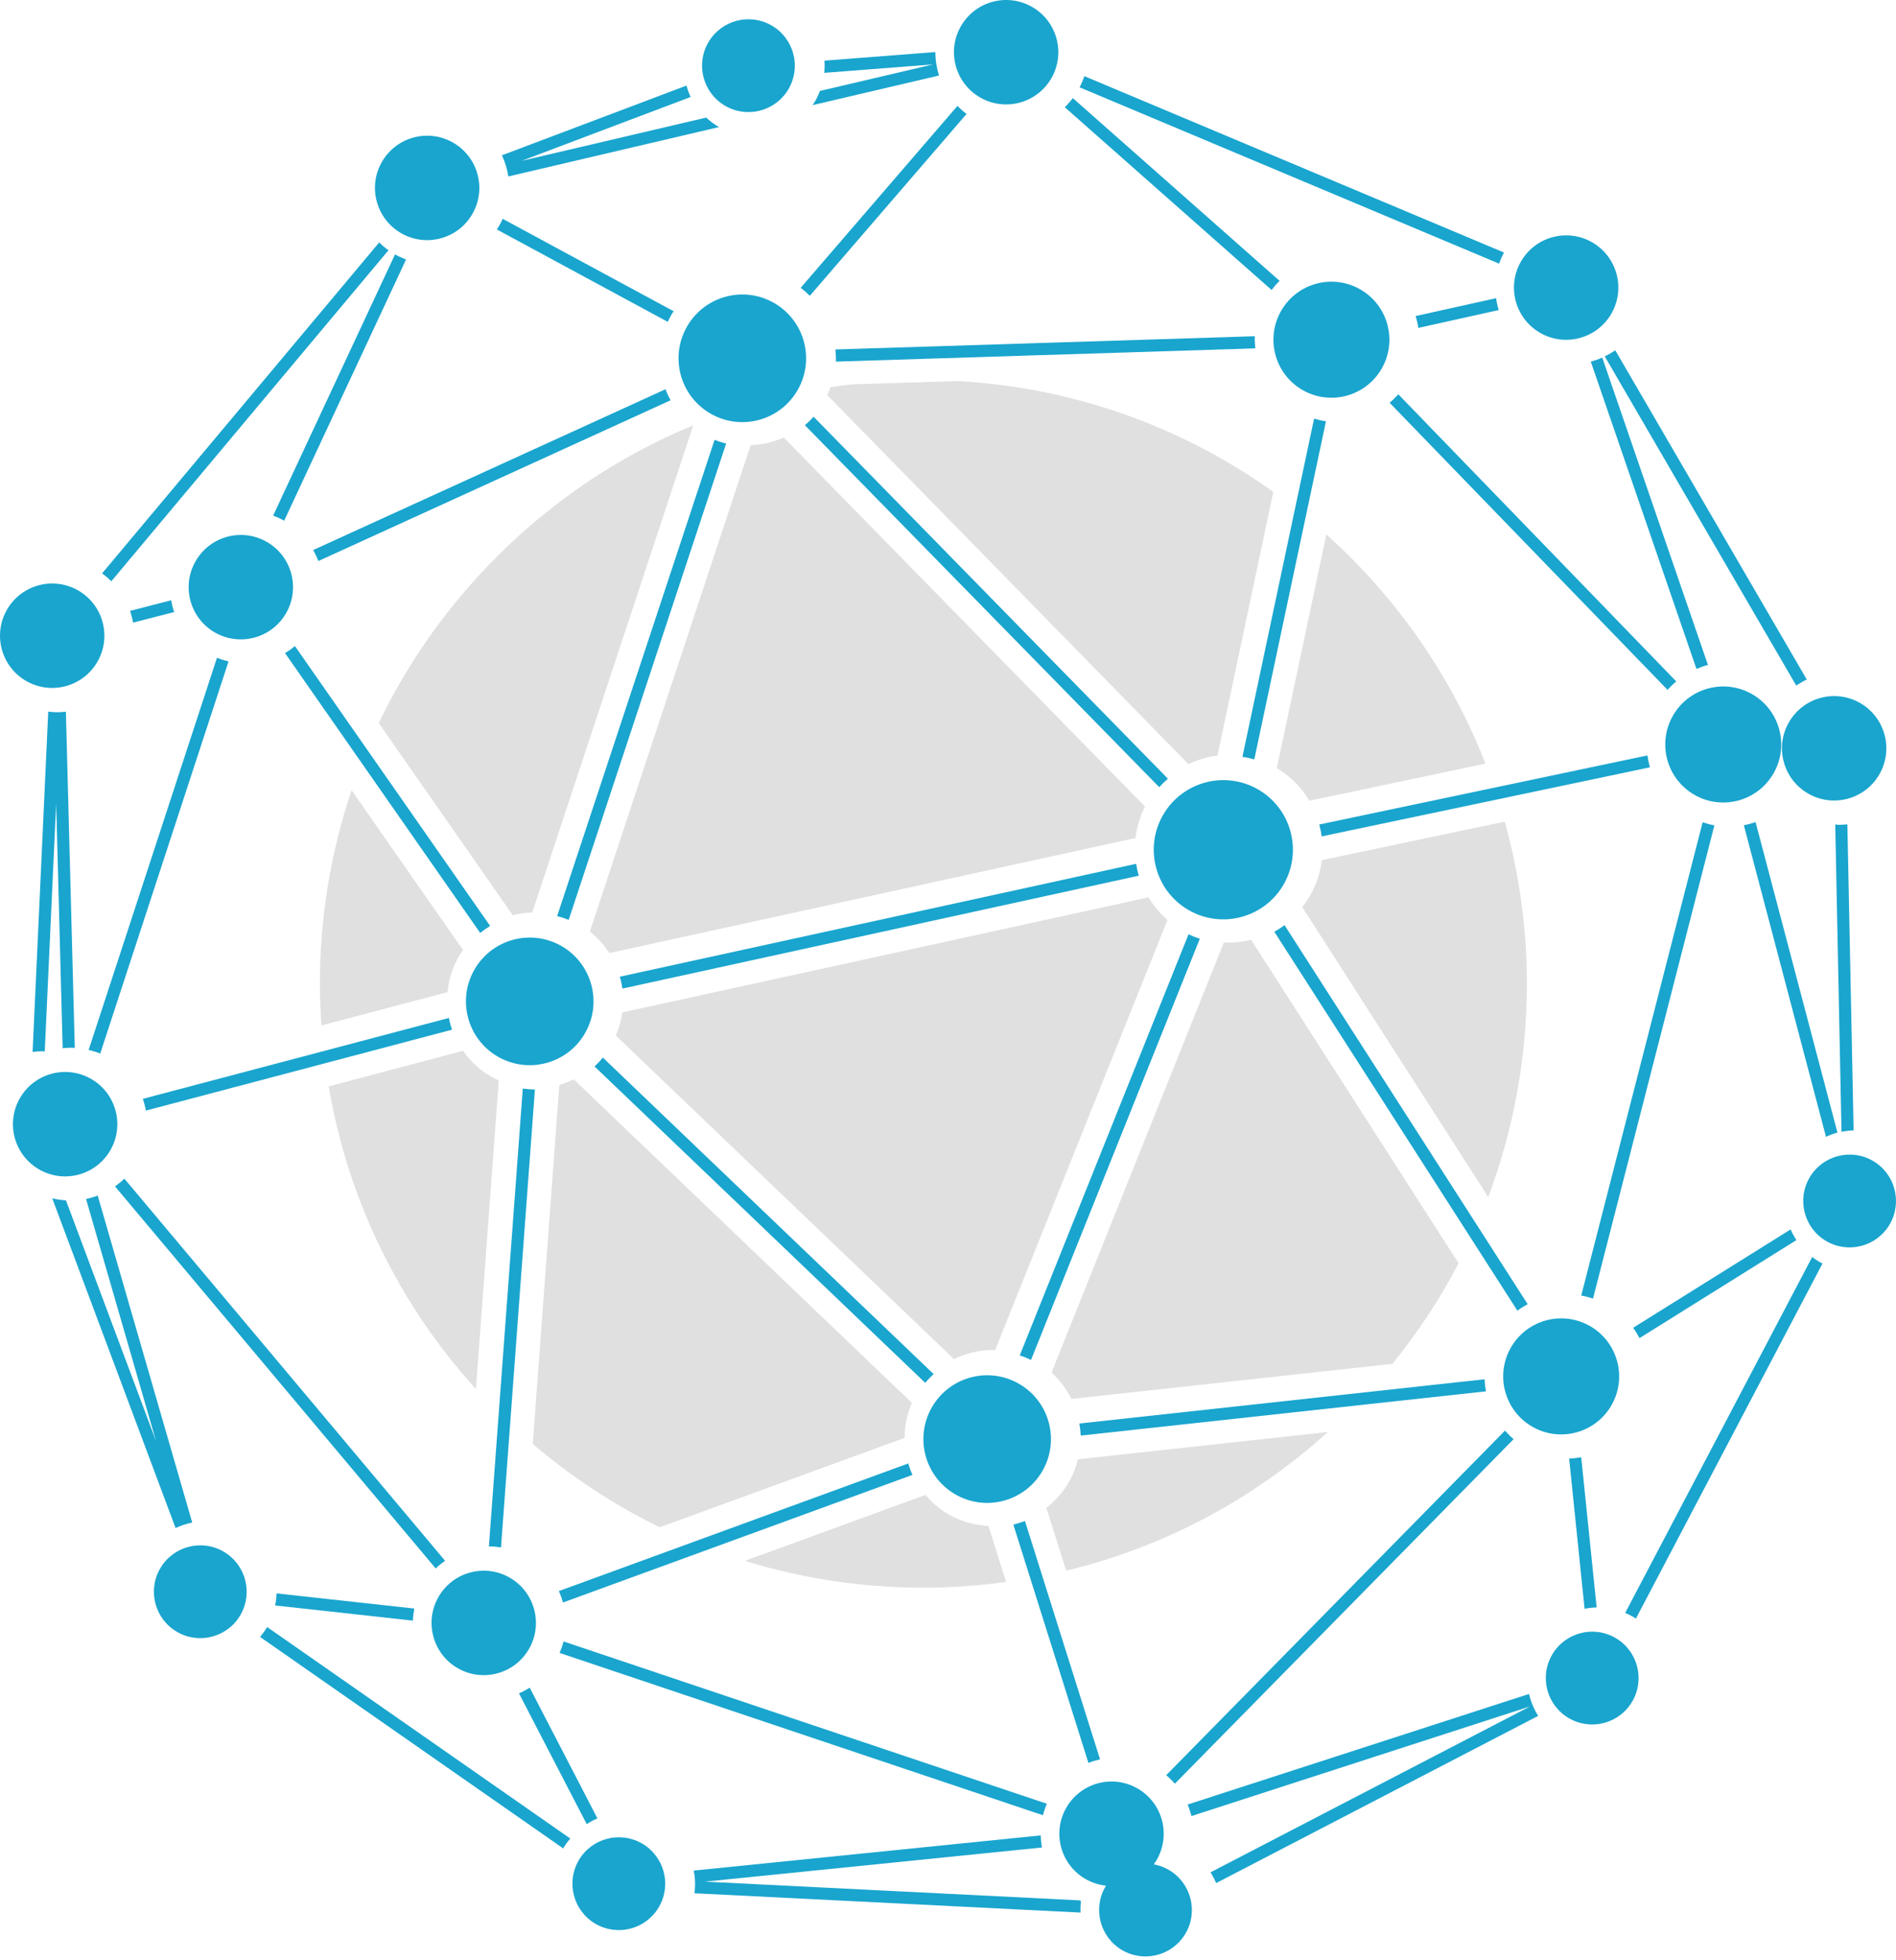 <?xml version="1.0" encoding="UTF-8"?> <svg xmlns="http://www.w3.org/2000/svg" width="361" height="373" viewBox="0 0 361 373" fill="none"><path d="M244.358 168.393C240.662 174.71 232.55 176.833 226.233 173.14C219.919 169.445 217.795 161.33 221.488 155.016C225.184 148.702 233.296 146.578 239.613 150.271C245.927 153.964 248.051 162.079 244.358 168.393Z" fill="#19A5CE"></path><path d="M198.439 279.988C195.053 285.776 187.616 287.724 181.826 284.338C176.039 280.95 174.091 273.512 177.477 267.725C180.863 261.936 188.302 259.987 194.09 263.376C199.879 266.761 201.825 274.199 198.439 279.988Z" fill="#19A5CE"></path><path d="M151.819 74.316C148.433 80.105 140.996 82.054 135.206 78.666C129.419 75.28 127.471 67.844 130.857 62.055C134.242 56.266 141.682 54.317 147.469 57.703C153.259 61.091 155.205 68.529 151.819 74.316Z" fill="#19A5CE"></path><path d="M263.031 70.222C259.953 75.485 253.192 77.255 247.93 74.177C242.667 71.098 240.897 64.338 243.975 59.073C247.054 53.81 253.814 52.04 259.077 55.118C264.339 58.197 266.11 64.96 263.031 70.222Z" fill="#19A5CE"></path><path d="M200.145 14.954C197.374 19.689 191.289 21.282 186.553 18.513C181.818 15.742 180.225 9.657 182.994 4.921C185.765 0.183 191.85 -1.409 196.586 1.362C201.324 4.131 202.917 10.216 200.145 14.954Z" fill="#19A5CE"></path><path d="M89.904 40.778C87.133 45.514 81.048 47.108 76.312 44.337C71.576 41.566 69.982 35.481 72.753 30.745C75.524 26.009 81.609 24.415 86.345 27.186C91.081 29.957 92.675 36.042 89.904 40.778Z" fill="#19A5CE"></path><path d="M306.772 59.747C304.004 64.482 297.916 66.075 293.18 63.303C288.444 60.535 286.852 54.449 289.621 49.711C292.392 44.976 298.477 43.381 303.213 46.152C307.951 48.923 309.543 55.009 306.772 59.747Z" fill="#19A5CE"></path><path d="M357.799 147.417C355.028 152.153 348.943 153.747 344.205 150.976C339.469 148.205 337.877 142.12 340.648 137.384C343.417 132.648 349.502 131.054 354.24 133.825C358.976 136.596 360.568 142.681 357.799 147.417Z" fill="#19A5CE"></path><path d="M225.727 367.935C223.264 372.143 217.855 373.56 213.644 371.099C209.436 368.635 208.019 363.224 210.48 359.016C212.944 354.805 218.352 353.39 222.563 355.852C226.772 358.315 228.189 363.724 225.727 367.935Z" fill="#19A5CE"></path><path d="M310.779 323.797C308.315 328.005 302.907 329.422 298.696 326.958C294.488 324.497 293.071 319.087 295.532 314.878C297.996 310.667 303.404 309.25 307.615 311.714C311.824 314.177 313.24 319.586 310.779 323.797Z" fill="#19A5CE"></path><path d="M359.792 233.007C357.328 237.218 351.92 238.635 347.709 236.171C343.5 233.71 342.083 228.299 344.545 224.088C347.009 219.88 352.417 218.463 356.628 220.927C360.837 223.388 362.253 228.799 359.792 233.007Z" fill="#19A5CE"></path><path d="M150.126 16.96C147.665 21.169 142.254 22.586 138.045 20.122C133.834 17.661 132.418 12.25 134.881 8.041C137.345 3.83 142.753 2.414 146.964 4.877C151.173 7.341 152.59 12.749 150.126 16.96Z" fill="#19A5CE"></path><path d="M45.758 307.367C43.297 311.575 37.886 312.992 33.677 310.528C29.466 308.067 28.049 302.656 30.513 298.448C32.977 294.237 38.385 292.82 42.596 295.284C46.805 297.747 48.222 303.156 45.758 307.367Z" fill="#19A5CE"></path><path d="M125.447 362.923C122.983 367.134 117.572 368.549 113.364 366.087C109.153 363.623 107.738 358.215 110.2 354.004C112.663 349.796 118.072 348.379 122.283 350.84C126.491 353.304 127.908 358.714 125.447 362.923Z" fill="#19A5CE"></path><path d="M337.636 147.249C334.557 152.512 327.795 154.282 322.534 151.204C317.272 148.125 315.501 141.362 318.58 136.1C321.658 130.837 328.419 129.067 333.681 132.145C338.944 135.224 340.714 141.987 337.636 147.249Z" fill="#19A5CE"></path><path d="M306.777 267.502C303.699 272.764 296.938 274.535 291.676 271.456C286.413 268.378 284.643 261.617 287.721 256.355C290.8 251.092 297.56 249.322 302.823 252.4C308.085 255.479 309.856 262.239 306.777 267.502Z" fill="#19A5CE"></path><path d="M220.212 353.974C217.441 358.709 211.356 360.304 206.62 357.533C201.882 354.762 200.29 348.676 203.061 343.941C205.83 339.205 211.915 337.61 216.653 340.382C221.389 343.153 222.981 349.238 220.212 353.974Z" fill="#19A5CE"></path><path d="M54.432 116.756C51.661 121.492 45.576 123.087 40.84 120.315C36.105 117.544 34.51 111.459 37.281 106.723C40.052 101.985 46.138 100.393 50.873 103.164C55.609 105.935 57.204 112.02 54.432 116.756Z" fill="#19A5CE"></path><path d="M18.513 125.995C15.742 130.733 9.657 132.325 4.921 129.554C0.186 126.783 -1.409 120.698 1.36 115.962C4.133 111.226 10.218 109.632 14.954 112.403C19.69 115.174 21.284 121.259 18.513 125.995Z" fill="#19A5CE"></path><path d="M100.681 313.857C97.909 318.593 91.824 320.188 87.088 317.417C82.353 314.645 80.758 308.56 83.529 303.824C86.3 299.089 92.386 297.494 97.121 300.265C101.857 303.036 103.452 309.122 100.681 313.857Z" fill="#19A5CE"></path><path d="M20.979 218.947C18.208 223.683 12.122 225.278 7.387 222.506C2.649 219.735 1.056 213.65 3.828 208.914C6.599 204.179 12.684 202.584 17.42 205.355C22.155 208.126 23.75 214.211 20.979 218.947Z" fill="#19A5CE"></path><path d="M111.343 196.694C107.957 202.484 100.52 204.432 94.73 201.044C88.941 197.658 86.995 190.22 90.38 184.431C93.766 178.644 101.204 176.695 106.993 180.081C112.781 183.469 114.729 190.907 111.343 196.694Z" fill="#19A5CE"></path><path d="M323.009 127.3C323.716 126.997 324.442 126.736 325.191 126.537L317.83 105.145L305.07 68.052C304.365 68.36 303.639 68.619 302.888 68.813L323.009 127.3Z" fill="#19A5CE"></path><path d="M195.149 289.437C194.433 289.721 193.695 289.947 192.944 290.13L207.239 335.48C207.953 335.189 208.695 334.974 209.449 334.798L202.711 313.427L195.149 289.437Z" fill="#19A5CE"></path><path d="M334.264 156.445C333.536 156.697 332.792 156.895 332.029 157.038L347.669 216.328C348.374 216.006 349.097 215.731 349.851 215.533L337.643 169.255L334.264 156.445Z" fill="#19A5CE"></path><path d="M270.053 62.399L285.367 59C285.307 58.803 285.233 58.614 285.182 58.415C285.036 57.86 284.934 57.301 284.856 56.742L269.542 60.141C269.766 60.879 269.94 61.632 270.053 62.399Z" fill="#19A5CE"></path><path d="M243.637 53.45L204.265 18.669C203.798 19.29 203.29 19.868 202.735 20.402L242.107 55.183C242.576 54.564 243.084 53.984 243.637 53.45Z" fill="#19A5CE"></path><path d="M19.081 200.498L43.516 125.87C42.764 125.687 42.025 125.467 41.313 125.169L16.879 199.798C17.628 199.978 18.37 200.2 19.081 200.498Z" fill="#19A5CE"></path><path d="M127.936 59.721C128.036 59.55 128.163 59.4 128.267 59.233L95.707 41.641C95.485 42.144 95.242 42.634 94.96 43.113C94.847 43.307 94.708 43.478 94.588 43.663L127.143 61.251C127.381 60.731 127.643 60.22 127.936 59.721Z" fill="#19A5CE"></path><path d="M264.581 76.645L313.93 127.595L317.503 131.283C318.018 130.706 318.57 130.169 319.162 129.677L266.24 75.036C265.725 75.614 265.173 76.152 264.581 76.645Z" fill="#19A5CE"></path><path d="M242.637 177.312L288.914 249.419C289.533 248.954 290.192 248.552 290.869 248.182L244.583 176.064C243.961 176.521 243.312 176.938 242.637 177.312Z" fill="#19A5CE"></path><path d="M159.153 68.814L239.009 66.294C238.926 65.522 238.882 64.751 238.915 63.983L195.744 65.347L159.061 66.502C159.139 67.27 159.181 68.039 159.153 68.814Z" fill="#19A5CE"></path><path d="M60.605 106.768L127.68 76.172C127.315 75.495 126.982 74.802 126.71 74.073L101.982 85.352L59.639 104.667C60.008 105.339 60.341 106.035 60.605 106.768Z" fill="#19A5CE"></path><path d="M54.272 124.287L91.429 177.535C92.032 177.05 92.66 176.604 93.321 176.208L56.157 122.952C55.561 123.442 54.937 123.897 54.272 124.287Z" fill="#19A5CE"></path><path d="M26.855 256.053L18.604 227.521C17.883 227.794 17.141 228.002 16.383 228.159L29.711 274.242L23.161 256.748L12.562 228.429C11.679 228.374 10.806 228.254 9.948 228.039L33.435 290.79C34.438 290.309 35.498 289.958 36.599 289.738L26.855 256.053Z" fill="#19A5CE"></path><path d="M21.197 110.612L73.964 47.625C73.329 47.179 72.744 46.675 72.196 46.139L19.432 109.121C20.07 109.574 20.654 110.078 21.197 110.612Z" fill="#19A5CE"></path><path d="M291.132 322.356L226.13 343.398C226.423 344.112 226.666 344.847 226.844 345.596L233.625 343.402L291.333 324.723L230.484 356.301C230.896 356.95 231.254 357.63 231.55 358.351L292.868 326.531C292.054 325.241 291.472 323.829 291.132 322.356Z" fill="#19A5CE"></path><path d="M346.437 240.156C345.945 239.869 345.485 239.546 345.044 239.206L309.438 306.935C309.976 307.162 310.505 307.425 311.016 307.724C311.175 307.816 311.321 307.925 311.474 308.024L347.006 240.443C346.819 240.343 346.62 240.264 346.437 240.156Z" fill="#19A5CE"></path><path d="M96.479 32.074C96.609 32.573 96.708 33.075 96.787 33.579L121.084 27.886L136.907 24.179C136.865 24.154 136.819 24.137 136.777 24.114C135.929 23.617 135.166 23.026 134.459 22.376L99.306 30.613L131.506 18.452C131.17 17.768 130.914 17.035 130.694 16.289L95.56 29.555C95.936 30.359 96.248 31.198 96.479 32.074Z" fill="#19A5CE"></path><path d="M8.041 200.054C8.201 200.054 8.36 200.079 8.522 200.086L10.695 152.889L11.199 171.922L11.929 199.476C12.442 199.418 12.957 199.372 13.48 199.372C13.736 199.372 13.988 199.409 14.24 199.423L12.699 141.22L12.544 135.435C12.033 135.491 11.518 135.539 10.995 135.539C10.387 135.539 9.784 135.493 9.185 135.417L6.204 200.186C6.81 200.1 7.422 200.054 8.041 200.054Z" fill="#19A5CE"></path><path d="M342.009 130.47C342.644 130.031 343.312 129.645 344.01 129.31L307.546 66.656C306.911 67.1 306.243 67.486 305.545 67.818L342.009 130.47Z" fill="#19A5CE"></path><path d="M152.641 327.585L107.293 312.364C107.106 313.108 106.852 313.838 106.547 314.55L198.574 345.439C198.761 344.695 199.013 343.965 199.32 343.253L152.641 327.585Z" fill="#19A5CE"></path><path d="M32.844 115.426C32.74 115.028 32.664 114.631 32.592 114.231L24.755 116.248C25.005 116.979 25.201 117.725 25.335 118.486L33.172 116.468C33.054 116.124 32.939 115.779 32.844 115.426Z" fill="#19A5CE"></path><path d="M349.43 156.905L350.622 215.378C351.378 215.228 352.148 215.131 352.929 215.113L351.741 156.864C351.256 156.914 350.77 156.961 350.278 156.961C349.994 156.961 349.712 156.921 349.43 156.905Z" fill="#19A5CE"></path><path d="M98.814 322.246L111.708 347.123C112.362 346.712 113.036 346.333 113.751 346.037L100.859 321.164C100.202 321.573 99.525 321.945 98.814 322.246Z" fill="#19A5CE"></path><path d="M288.195 273.867C287.603 273.366 287.053 272.825 286.547 272.247L235.458 324.182L222.046 337.813C222.644 338.315 223.195 338.856 223.694 339.434L270.747 291.603L288.195 273.867Z" fill="#19A5CE"></path><path d="M78.617 308.403C78.64 307.628 78.735 306.863 78.88 306.105L67.377 304.841L52.648 303.221C52.632 303.993 52.542 304.76 52.392 305.518L78.617 308.403Z" fill="#19A5CE"></path><path d="M54.108 99.089L77.315 49.377C76.594 49.109 75.889 48.797 75.214 48.411L52.005 98.123C52.726 98.393 53.433 98.705 54.108 99.089Z" fill="#19A5CE"></path><path d="M82.956 298.476C83.508 297.935 84.114 297.457 84.74 297.011L23.681 224.296C23.128 224.839 22.523 225.317 21.896 225.766L73.115 286.756L82.956 298.476Z" fill="#19A5CE"></path><path d="M301.063 277.317C300.307 277.453 299.542 277.539 298.766 277.562L301.705 306.151C302.459 306.006 303.224 305.909 304.005 305.895L301.063 277.317Z" fill="#19A5CE"></path><path d="M154.192 56.291L184.034 21.683C183.403 21.221 182.83 20.703 182.294 20.16L152.449 54.77C153.076 55.237 153.649 55.75 154.192 56.291Z" fill="#19A5CE"></path><path d="M205.731 363.962C205.701 363.224 205.728 362.489 205.821 361.761C205.742 361.717 205.657 361.685 205.578 361.639L170.228 359.873L134.218 358.075L198.393 351.574C198.252 350.806 198.176 350.039 198.157 349.274L132.972 355.877L132.094 355.967C132.369 357.407 132.42 358.863 132.223 360.287L205.731 363.962Z" fill="#19A5CE"></path><path d="M107.275 351.67C107.654 351.023 108.1 350.431 108.574 349.865L73.201 325.2L50.857 309.62C50.843 309.646 50.831 309.674 50.818 309.699C50.438 310.346 49.992 310.94 49.519 311.506L107.236 351.749C107.25 351.723 107.261 351.696 107.275 351.67Z" fill="#19A5CE"></path><path d="M156.938 13.861L177.665 12.255L156.12 17.302C155.861 17.982 155.558 18.65 155.182 19.297C155.034 19.547 154.858 19.773 154.696 20.011L178.793 14.367C178.333 12.927 178.095 11.425 178.095 9.904L156.977 11.54C157.035 12.31 157.017 13.087 156.938 13.861Z" fill="#19A5CE"></path><path d="M342.042 235.987C341.614 235.337 341.244 234.66 340.935 233.955L337.163 236.31L310.949 252.678C311.405 253.298 311.807 253.956 312.165 254.64L326.943 245.414L342.042 235.987Z" fill="#19A5CE"></path><path d="M205.551 16.616L285.439 50.175C285.682 49.447 285.99 48.74 286.348 48.051L206.459 14.49C206.221 15.213 205.911 15.921 205.551 16.616Z" fill="#19A5CE"></path><path d="M177.764 261.488L114.796 201.269C114.299 201.863 113.763 202.418 113.194 202.936L176.161 263.152C176.657 262.558 177.194 262.003 177.764 261.488Z" fill="#19A5CE"></path><path d="M220.718 149.801C221.236 149.226 221.786 148.689 222.371 148.188L202.841 128.247L154.907 79.3C154.391 79.878 153.839 80.417 153.252 80.916L198.769 127.389L220.718 149.801Z" fill="#19A5CE"></path><path d="M108.276 175.056L138.254 84.415C137.508 84.226 136.773 83.987 136.059 83.694L106.08 174.334C106.827 174.526 107.559 174.762 108.276 175.056Z" fill="#19A5CE"></path><path d="M324.182 156.483L301.072 246.541C301.833 246.678 302.579 246.872 303.312 247.119L326.421 157.061C325.661 156.925 324.915 156.731 324.182 156.483Z" fill="#19A5CE"></path><path d="M238.82 144.508L252.463 80.167C251.696 80.061 250.945 79.888 250.203 79.673L242.583 115.614L236.558 144.03C237.323 144.141 238.078 144.3 238.82 144.508Z" fill="#19A5CE"></path><path d="M226.296 177.792L194.163 257.93C194.898 258.168 195.612 258.457 196.308 258.792L228.44 178.652C227.708 178.411 226.994 178.125 226.296 177.792Z" fill="#19A5CE"></path><path d="M216.705 166.231C216.544 165.616 216.421 164.999 216.326 164.38L118.006 185.867C118.05 186.02 118.108 186.165 118.147 186.318C118.304 186.919 118.42 187.52 118.51 188.125L216.833 166.638C216.793 166.499 216.742 166.37 216.705 166.231Z" fill="#19A5CE"></path><path d="M172.932 278.495L106.397 302.781C106.714 303.477 106.982 304.2 107.19 304.954L173.725 280.67C173.415 279.968 173.147 279.244 172.932 278.495Z" fill="#19A5CE"></path><path d="M313.671 143.755L251.184 156.904C251.389 157.646 251.549 158.401 251.66 159.164L314.147 146.016C313.935 145.274 313.775 144.52 313.671 143.755Z" fill="#19A5CE"></path><path d="M282.928 264.77C282.787 264.005 282.699 263.24 282.671 262.472L239.764 267.155L205.515 270.892C205.653 271.657 205.739 272.422 205.771 273.189L260.07 267.264L282.928 264.77Z" fill="#19A5CE"></path><path d="M85.711 194.81C85.616 194.447 85.551 194.08 85.48 193.712L27.191 209.109C27.446 209.837 27.642 210.586 27.778 211.344L86.069 195.947C85.942 195.573 85.812 195.198 85.711 194.81Z" fill="#19A5CE"></path><path d="M95.391 294.469L101.847 207.326C101.075 207.323 100.305 207.259 99.54 207.15L93.085 294.289C93.117 294.289 93.147 294.282 93.177 294.282C93.922 294.282 94.659 294.356 95.391 294.469Z" fill="#19A5CE"></path><path d="M116.014 181.366L216.202 159.475C216.44 157.404 217.048 155.384 218.007 153.484L149.223 83.254C147.259 84.137 145.126 84.645 142.921 84.722L112.312 177.26C113.793 178.438 115.036 179.827 116.014 181.366Z" fill="#E0E0E0"></path><path d="M117.253 197.063L181.64 258.64C183.905 257.531 186.408 256.895 189.002 256.895C189.161 256.895 189.316 256.921 189.473 256.925L222.301 175.049C220.864 173.817 219.637 172.377 218.666 170.766L118.496 192.656C118.293 194.151 117.877 195.632 117.253 197.063Z" fill="#E0E0E0"></path><path d="M87.42 181.903C87.647 181.517 87.915 181.163 88.169 180.798L66.945 150.383C62.993 162.098 60.906 174.5 60.906 187.226C60.906 189.881 61.029 192.516 61.207 195.141L85.22 188.799C85.437 186.435 86.145 184.082 87.42 181.903Z" fill="#E0E0E0"></path><path d="M233.943 179.381C233.641 179.381 233.34 179.337 233.038 179.321L200.207 261.204C201.802 262.639 203.068 264.347 203.991 266.213L265.112 259.542C269.982 253.552 274.191 247.141 277.718 240.399L238.21 178.84C236.826 179.182 235.397 179.381 233.943 179.381Z" fill="#E0E0E0"></path><path d="M286.512 156.353L251.682 163.682C251.398 166.032 250.644 168.362 249.376 170.532C248.948 171.265 248.463 171.954 247.94 172.61L283.357 227.787C288.176 214.993 290.721 201.308 290.721 187.226C290.721 176.641 289.267 166.284 286.512 156.353Z" fill="#E0E0E0"></path><path d="M180.519 288.132C178.832 287.145 177.397 285.895 176.202 284.481L141.807 297.033C152.681 300.386 164.11 302.133 175.811 302.133C181.127 302.133 186.383 301.752 191.56 301.045L188.197 290.377C185.504 290.249 182.863 289.503 180.519 288.132Z" fill="#E0E0E0"></path><path d="M203.459 282.129C202.359 284.01 200.907 285.623 199.225 286.917L203.001 298.898C221.444 294.445 238.506 285.47 252.828 272.507L205.25 277.698C204.873 279.219 204.288 280.709 203.459 282.129Z" fill="#E0E0E0"></path><path d="M88.161 199.954L87.214 200.223L62.581 206.731C66.226 228.153 75.827 248.032 90.621 264.34L94.97 205.612C94.448 205.374 93.928 205.134 93.431 204.843C91.265 203.576 89.506 201.889 88.161 199.954Z" fill="#E0E0E0"></path><path d="M173.628 266.968L109.24 205.391C108.355 205.823 107.445 206.196 106.495 206.468L101.436 274.78C108.875 281.122 116.994 286.436 125.627 290.635L172.244 273.62C172.246 271.378 172.69 269.115 173.628 266.968Z" fill="#E0E0E0"></path><path d="M249.3 152.376L282.838 145.318C277.138 130.748 268.46 117.371 257.065 105.975C255.591 104.502 254.079 103.081 252.54 101.699L243.11 146.173C245.747 147.747 247.832 149.899 249.3 152.376Z" fill="#E0E0E0"></path><path d="M131.835 81.001C118.062 86.702 105.418 95.117 94.56 105.973C85.207 115.329 77.674 126.018 72.118 137.606L97.631 174.165C98.831 173.846 100.077 173.682 101.341 173.64L131.946 81.1C131.907 81.07 131.872 81.033 131.835 81.001Z" fill="#E0E0E0"></path><path d="M231.804 143.781L242.443 93.612C224.845 81.032 204.146 73.717 182.289 72.511L162.18 73.146C160.821 73.306 159.462 73.472 158.112 73.678C157.927 74.184 157.735 74.69 157.502 75.185L226.285 145.42C228.016 144.592 229.872 144.019 231.804 143.781Z" fill="#E0E0E0"></path></svg> 
